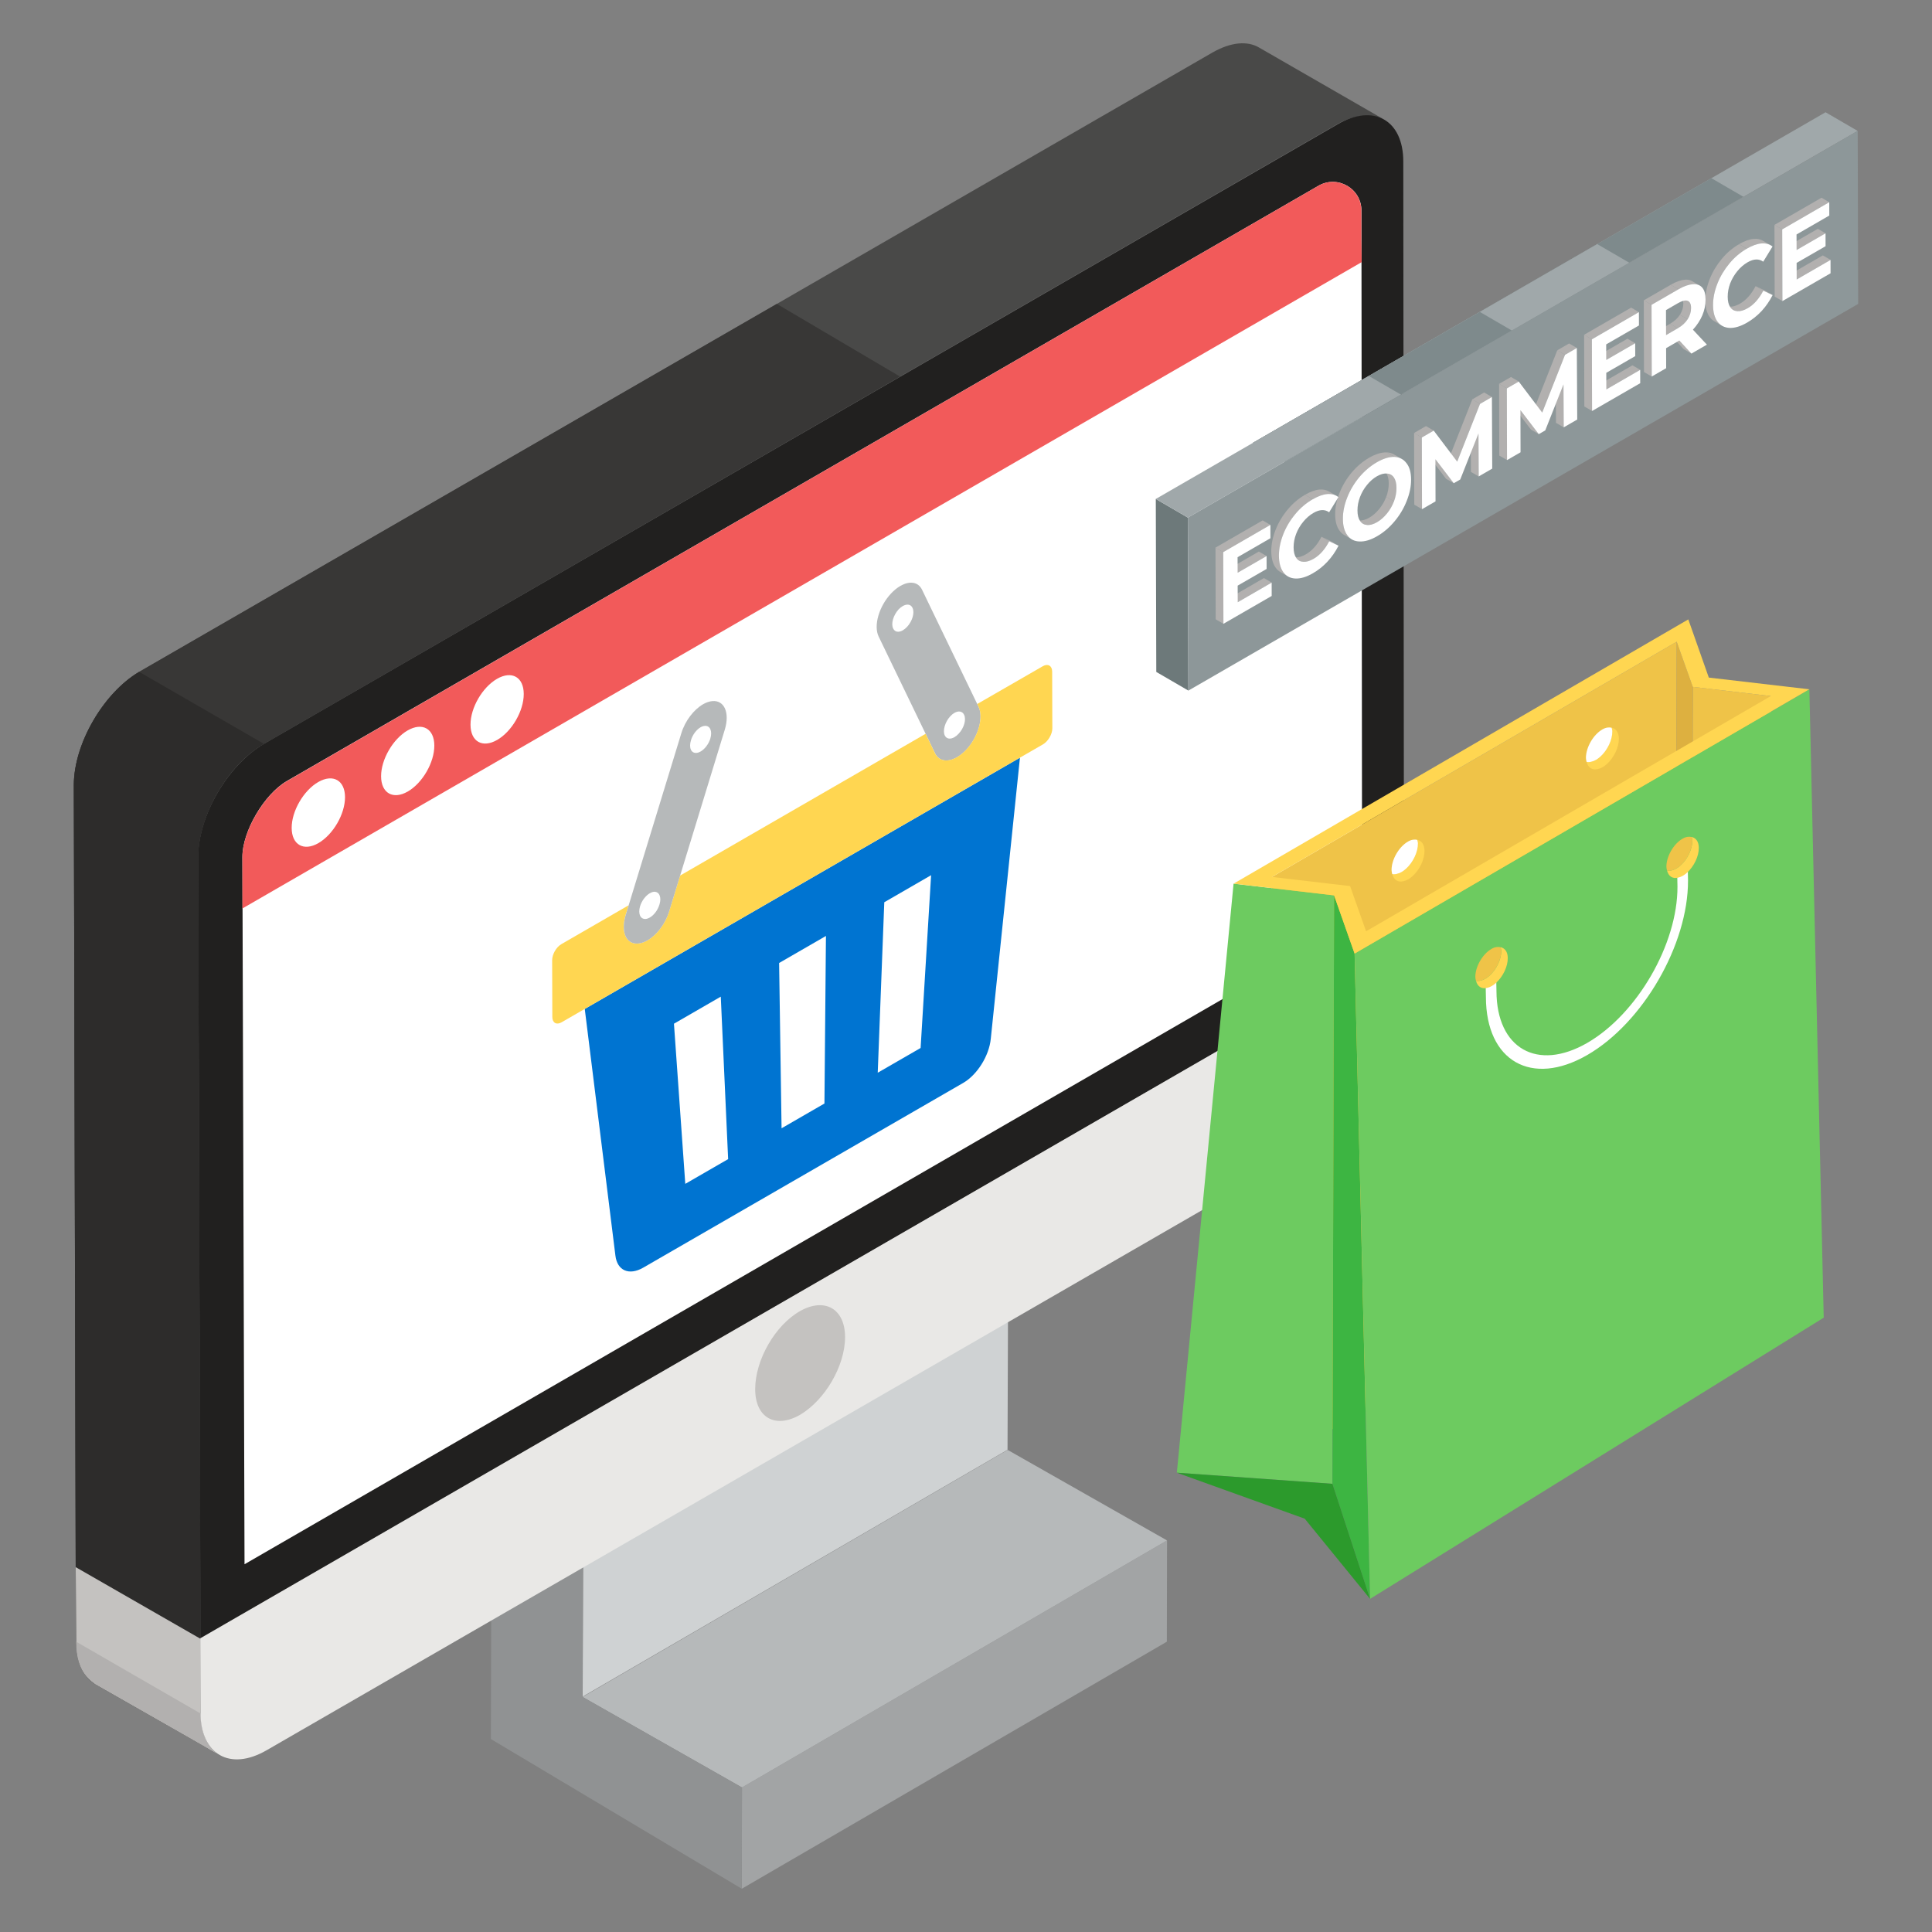 <svg id="Layer_1" enable-background="new 0 0 67 67" height="512" viewBox="0 0 67 67" width="512" xmlns="http://www.w3.org/2000/svg"><rect x="0" y="0" width="67" height="67" fill="#808080" stroke="none"/><g><g><g><g><g><g><g><path d="m34.958 45.168-.018 5.11-14.733 8.558.018-5.092z" fill="#cfd2d3"/><path d="m18.421 52.417 13.309-7.734 2.379 1.565-13.309 7.734z" fill="#eaf0f6"/><path d="m25.731 61.988 14.741-8.567-.007 3.512-14.741 8.567z" fill="#a2a4a5"/><path d="m20.204 58.849 14.741-8.567 5.527 3.139-14.741 8.567z" fill="#b6b9ba"/><path d="m20.218 53.749-.014 5.1 5.527 3.139-.007 3.512-8.701-5.192.022-8.612z" fill="#909293"/><path d="m40.473 53.415-.014 3.525-14.729 8.554-8.703-5.181.014-8.611 14.744-8.568 3.176 2.043-.014 5.101z" fill="none"/><path d="m48.009 4.151c-.391-.212-1.06-.193-1.68.182l-37.177 21.463c-1.255.717-2.282 2.494-2.282 3.928l.081 27.107v2.592c.016.717.261 1.223.668 1.451l-.668-.391-3.641-2.073c-.424-.261-.668-.766-.668-1.483l-.016-2.575-.065-27.124c0-1.434 1.027-3.195 2.266-3.928l37.23-21.484c.636-.359 1.206-.408 1.614-.163z" fill="#494948"/><path d="m31.211 13.058-22.059 12.737c-1.255.717-2.281 2.495-2.281 3.929l.082 27.106v2.592c.015.717.259 1.223.667 1.452l-.667-.391-3.643-2.073c-.423-.261-.667-.767-.667-1.484l-.017-2.575-.065-27.124c0-1.437 1.028-3.195 2.266-3.929l22.112-12.759z" fill="#383736"/><path d="m6.871 29.724.082 27.106-4.328-2.483-.065-27.119c0-1.437 1.028-3.195 2.266-3.929l4.325 2.496c-1.255.717-2.281 2.495-2.281 3.929z" fill="#2d2c2b"/><path d="m48.689 32.713-41.737 24.119-.081-27.107c0-1.434 1.027-3.195 2.282-3.928l37.23-21.484c1.255-.734 2.282-.147 2.282 1.288z" fill="#21201f"/><path d="m8.406 29.719c0-.889.749-2.171 1.542-2.634 0 0 28.831-16.637 35.774-20.643.664-.383 1.491.094 1.492.861.005 5.841.022 24.548.022 24.548l-38.756 22.396z" fill="#fff"/><path d="m47.221 9.091-38.815 22.414v-1.787c0-.883.753-2.168 1.546-2.63 0 0 28.827-16.642 35.773-20.647.662-.381 1.486.1 1.486.863 0.0.743 0 1.335.01 1.787z" fill="#f25a5a"/><path d="m7.62 60.874-.668-.391-3.642-2.076c-.098-.065-.196-.147-.277-.244-.261-.277-.391-.701-.391-1.223l-.016-2.592 4.327 2.484v2.592c.016.717.261 1.223.668 1.451z" fill="#c4c2c0"/><path d="m7.62 60.87-.663-.385-3.65-2.079c-.093-.066-.199-.146-.279-.239-.252-.279-.385-.703-.385-1.234l4.313 2.49c.013.717.252 1.221.663 1.446z" fill="#b2b0af"/><path d="m48.689 32.713.007 2.586c.004 1.446-1.012 3.206-2.27 3.932l-37.181 21.467c-1.265.731-2.288.148-2.292-1.298l-.007-2.586z" fill="#e9e8e6"/><path d="m29.306 46.368c0 1.005-.699 2.185-1.558 2.695-.859.495-1.559.102-1.559-.889 0-1.005.685-2.214 1.559-2.709.859-.481 1.558-.073 1.558.903z" fill="#c4c2c0"/></g></g></g></g><g><g><path d="m11.035 27.121c.51-.294.928-.063.93.522.002.589-.414 1.302-.924 1.596-.506.292-.925.062-.926-.528-.002-.586.414-1.298.92-1.59z" fill="#fff"/></g><g><path d="m14.136 25.331c.51-.294.925-.062.926.524.002.589-.411 1.3-.92 1.594-.506.292-.925.062-.926-.528-.002-.586.414-1.298.92-1.59z" fill="#fff"/></g><g><path d="m17.237 23.541c.51-.294.925-.062.926.524.002.589-.411 1.3-.92 1.594s-.925.062-.926-.528c-.002-.586.411-1.296.92-1.59z" fill="#fff"/></g></g><g><g><g><path d="m33.937 24.511c.18.376-.011 1.041-.423 1.485-.106.113-.216.202-.324.264-.318.184-.622.146-.76-.129l-.329-.681-1.631-3.377c-.18-.376.011-1.041.428-1.488.106-.114.216-.202.325-.265.317-.183.62-.147.754.133l1.914 3.964zm-2.484-2.768c.188-.203.274-.496.191-.665-.059-.125-.195-.142-.339-.059-.048.028-.096.066-.143.115-.183.201-.27.499-.187.662.059.128.194.144.335.062.048-.028.097-.067.143-.116m1.793 3.701c.188-.198.27-.494.187-.657-.059-.124-.194-.145-.336-.063-.048.027-.096.067-.142.117-.183.196-.27.499-.191.665.061.124.195.141.334.06.05-.029.1-.069.148-.122" fill="#b6b9ba"/></g></g><g><g><path d="m20.279 34.989 15.092-8.713-1.011 9.744c-.058.598-.474 1.256-.961 1.537l-11.092 6.404c-.491.283-.905.105-.966-.424zm11.647 1.354.364-5.992-1.624.938-.227 5.912zm-8.161 4.712 1.486-.858-.255-5.634-1.624.938zm4.826-2.786.052-5.811-1.624.938.085 5.732z" fill="#0074d1"/></g></g><g><g><path d="m36.161 23.105c.179-.103.326-.019.327.186l.006 1.966c.001.2-.146.454-.325.557l-16.693 9.638c-.179.103-.322.017-.322-.184l-.006-1.966c-.001-.206.141-.456.32-.56l2.332-1.347-.102.333c-.178.583.012 1.028.43.992.107-.009.218-.048.327-.111.317-.183.617-.568.749-1.001l.381-1.244 8.514-4.916.329.681c.138.275.441.313.76.129.108-.063.218-.151.324-.264.412-.444.603-1.109.423-1.485l-.046-.095z" fill="#ffd651"/></g></g><g><g><path d="m24.705 24.313c.418-.035.608.409.43.992l-1.549 5.06-.381 1.244c-.132.434-.432.818-.749 1.001-.109.063-.22.102-.327.111-.418.035-.608-.409-.43-.992l.102-.333 1.828-5.971c.132-.431.434-.818.752-1.002.108-.062.218-.101.325-.11zm-1.836 7.058c.082-.258-.006-.456-.19-.445-.047.005-.095.022-.143.05-.144.083-.28.258-.338.45-.077.261.006.456.194.442.047-.004.095-.021.143-.049.141-.081.275-.253.333-.448m1.766-5.761c.077-.256-.01-.453-.194-.437-.047.003-.097.02-.145.048-.14.081-.274.254-.331.444-.082.264.001.459.19.445.047-.004.095-.021.143-.049.141-.081.277-.254.338-.45" fill="#b6b9ba"/></g></g></g></g><g><g><g><g><g><g><g enable-background="new"><g><path d="m58.705 23.821-.058 20.406-.558-1.566.058-20.406z" fill="#ddb040"/></g><g><path d="m61.411 24.139.324 21.522-3.088-1.435.058-20.406z" fill="#efc348"/></g><g><path d="m58.147 22.254-.058 20.406-14.036 8.157.058-20.406z" fill="#efc348"/></g><g><path d="m46.265 31.05-.058 20.406-5.395-.385 1.967-20.426z" fill="#6dcb60"/></g><g><path d="m46.976 33.068.537 22.38-1.306-3.992.058-20.406z" fill="#3db542"/></g><g><path d="m62.747 23.903.498 21.793-15.731 9.751-.537-22.38z" fill="#6dcb60"/></g><g><path d="m59.26 23.498 3.486.406-15.77 9.165-.711-2.018-3.486-.406 15.77-9.165zm-11.886 8.798 14.036-8.157-2.706-.318-.558-1.566-14.036 8.157 2.71.316z" fill="#ffd651"/></g></g></g><path d="m47.513 55.448-2.267-2.782-4.434-1.594 5.395.385z" fill="#2c9a2c"/><g><g><path d="m58.53 30.077.009.46c.006 2.218-1.562 4.934-3.494 6.05-1.93 1.114-3.508.215-3.515-2.003l-.009-.456c.057-.007.118-.024.184-.062.066-.038.127-.091.182-.153l.009.46c.006 1.989 1.417 2.793 3.148 1.794 1.733-1.001 3.135-3.429 3.129-5.418l-.009-.457c.055-.004.118-.023.184-.061.066-.038.129-.092.182-.153z" fill="#fff"/></g></g><g><path d="m52.039 32.848c.009.04.024.075.025.124.003.296-.169.647-.406.861-.024.019-.047.04-.072.059-.025.019-.051.036-.077.051-.055.031-.107.052-.159.063-.059.016-.113.018-.163.008.049.197.194.295.387.244.052-.011.104-.032.159-.063.026-.015.052-.033.077-.051.024-.019.048-.04.072-.059.237-.214.409-.565.406-.861-.001-.219-.103-.344-.249-.376z" fill="#ffd651"/><path d="m51.349 34.006c.052-.011.104-.032.159-.063.026-.015.052-.033.077-.051.024-.019.048-.04.072-.059.237-.214.409-.565.406-.861-0-.049-.015-.083-.025-.124-.09-.019-.194-.011-.311.057-.002.001-.003.002-.005.003-.311.179-.56.614-.559.971.001.052.012.093.023.136.049.01.104.008.163-.008z" fill="#efc348"/></g><g><path d="m58.664 29.025c.009.04.024.075.025.124.003.296-.169.647-.406.861-.024.019-.047.04-.072.059-.025.019-.051.036-.077.051-.055.031-.107.052-.159.063-.059.016-.113.018-.163.008.049.197.194.295.387.244.052-.011.104-.032.159-.063.026-.015.052-.033.077-.051.024-.019.048-.04.072-.059.237-.214.409-.565.406-.861-.001-.219-.103-.344-.249-.376z" fill="#ffd651"/><path d="m57.975 30.184c.052-.011.104-.032.159-.063.026-.015.052-.033.077-.051.024-.019.048-.04.072-.059.237-.214.409-.565.406-.861-0-.049-.015-.083-.025-.124-.09-.019-.194-.011-.311.057-.002.001-.003.002-.005.003-.311.179-.56.614-.559.971.001.052.012.093.023.136.049.01.104.008.163-.008z" fill="#efc348"/></g><g><path d="m49.149 29.124c.009.041.025.076.025.126.003.301-.172.658-.413.876-.024.02-.048.041-.073.06-.026.019-.052.037-.078.052-.056.032-.109.053-.162.064-.06.016-.115.018-.166.008.05.201.197.3.393.248.053-.011.106-.032.162-.064.027-.016.053-.033.078-.052.025-.019.049-.04.073-.06.241-.218.416-.575.413-.876-.001-.223-.104-.35-.253-.382z" fill="#ffd651"/><path d="m48.447 30.303c.053-.011.106-.032.162-.064.027-.016.053-.033.078-.052.025-.019.049-.041.073-.06.241-.218.416-.575.413-.876-0-.05-.016-.085-.025-.126-.092-.02-.197-.011-.317.058-.002.001-.003.002-.005.003-.316.183-.569.624-.568.988.001.053.013.095.023.138.05.01.106.008.166-.008z" fill="#fff"/></g><g><path d="m55.889 25.235c.009.041.025.076.025.126.003.301-.172.658-.413.876-.024.02-.048.041-.073.06-.026.019-.052.037-.078.052-.056.032-.109.053-.162.064-.06.016-.115.018-.166.008.05.201.197.3.393.248.053-.011.106-.032.162-.064.027-.016.053-.033.078-.052.025-.019.049-.04.073-.06.241-.218.416-.575.413-.876-.001-.223-.104-.35-.253-.382z" fill="#ffd651"/><path d="m55.188 26.414c.053-.011.106-.032.162-.064.027-.016.053-.033.078-.052.025-.019.049-.041.073-.06.241-.218.416-.575.413-.876-0-.05-.016-.085-.025-.126-.092-.02-.197-.011-.317.058-.002.001-.003.002-.005.003-.316.183-.569.624-.568.988.001.053.013.095.023.138.05.01.106.008.166-.008z" fill="#fff"/></g></g></g></g></g></g><g><g><g enable-background="new"><g><path d="m41.212 23.949-1.113-.647-.017-5.999 1.113.647z" fill="#6d797a"/></g><g><path d="m44.557 16.009-1.113-.647 19.865-11.469 1.113.647z" fill="#a0a8aa"/></g><g><path d="m44.557 16.009-1.113-.647 15.905-9.183 1.113.647z" fill="#7e8a8c"/></g><g><path d="m44.557 16.009-1.113-.647 11.946-6.897 1.113.647z" fill="#a0a8aa"/></g><g><path d="m44.557 16.009-1.113-.647 7.874-4.546 1.113.647z" fill="#7e8a8c"/></g><g><path d="m41.195 17.95-1.113-.647 7.388-4.265 1.113.647z" fill="#a0a8aa"/></g><g><path d="m64.423 4.54.017 5.999-23.228 13.41-.017-5.999z" fill="#8d9799"/></g></g></g></g><g><path d="m47.268 18.163-.268-.156c.041.024.088.038.141.041.101.01.219-.023.344-.095.128-.074.243-.176.347-.304.104-.128.184-.266.242-.42l.268.156c-.059.154-.138.292-.242.42-.104.128-.218.23-.347.304-.125.072-.243.104-.344.095-.053-.004-.1-.018-.141-.041z" fill="#b2b0af"/><path d="m47.969 16.307.268.156c.04.023.074.055.103.098.059.09.088.209.088.361 0.0.156-.027.307-.086.465l-.268-.156c.059-.158.086-.31.086-.465-0-.152-.029-.271-.088-.361-.029-.042-.063-.074-.103-.098z" fill="#b2b0af"/><path d="m48.347 15.761.268.156c-.075-.044-.163-.068-.26-.074l-.268-.156c.098.005.185.03.26.074z" fill="#b2b0af"/><path d="m46.883 18.708-.268-.156c-.061-.035-.113-.083-.158-.144-.101-.137-.154-.323-.155-.57-.001-.243.051-.493.151-.743.1-.254.242-.492.422-.708.18-.212.382-.384.604-.512.226-.13.427-.191.608-.187l.268.156c-.181-.003-.382.057-.608.187-.222.128-.424.3-.604.512-.18.216-.322.454-.422.708-.1.25-.152.499-.151.743.001.247.053.433.155.57.045.061.097.109.158.144z" fill="#b2b0af"/><path d="m48.777 16.064c.105.131.157.321.158.564.001.247-.051.493-.154.749-.1.254-.242.492-.419.702-.18.216-.382.388-.607.518-.222.128-.424.189-.605.181-.181-.003-.324-.077-.425-.214-.101-.137-.154-.323-.155-.57-.001-.243.051-.493.151-.743.1-.254.242-.492.422-.708.18-.212.382-.384.604-.512.226-.13.427-.191.608-.187.177.009.32.083.422.22zm-.435 1.322c.059-.158.086-.31.086-.465-0-.152-.029-.271-.088-.361-.059-.086-.14-.131-.244-.139-.104-.008-.219.023-.348.097-.125.072-.243.176-.344.302-.104.128-.184.266-.242.42-.059.158-.086.309-.086.461 0.0.156.029.275.088.365.059.086.14.131.244.139.101.01.219-.023.344-.095.128-.074.243-.176.347-.304.104-.128.184-.266.242-.42" fill="#fff"/><path d="m46.096 18.771-.268-.156.324.153.268.156z" fill="#b2b0af"/><path d="m45.787 17.585.268.156c.013.007.025.016.038.025l-.268-.156c-.012-.009-.025-.017-.038-.025z" fill="#b2b0af"/><path d="m45.051 19.441-.268-.156c.042.024.09.038.146.041.104.008.223-.025.358-.103.215-.124.396-.328.541-.608l.268.156c-.145.28-.326.484-.541.608-.135.078-.254.11-.358.103-.056-.003-.104-.017-.146-.041z" fill="#b2b0af"/><path d="m46.088 17.044.268.156c-.093-.054-.202-.075-.324-.067-.153.012-.32.073-.507.181l-.268-.156c.188-.108.354-.169.507-.181.123-.009.231.013.324.067z" fill="#b2b0af"/><path d="m44.668 19.992-.268-.156c-.061-.035-.113-.083-.158-.145-.101-.137-.154-.327-.155-.574-.001-.243.051-.493.151-.747.1-.254.239-.485.419-.701.177-.214.378-.382.6-.51l.268.156c-.222.128-.424.296-.6.51-.18.216-.319.448-.419.701-.1.254-.152.503-.151.747.001.247.053.437.155.574.045.061.098.109.158.145z" fill="#b2b0af"/><path d="m45.525 17.314c.188-.108.354-.169.507-.181.15-.01.278.023.383.107l-.322.526c-.146-.107-.327-.103-.543.021-.135.078-.253.182-.357.31-.107.13-.187.268-.246.422-.059.158-.086.309-.086.461 0.0.156.029.275.088.365.059.086.14.131.247.137.104.008.223-.025.358-.103.215-.124.396-.328.541-.608l.324.153c-.104.204-.232.39-.385.554-.153.164-.319.296-.507.404-.222.128-.42.187-.598.181-.181-.007-.32-.079-.422-.216-.101-.137-.154-.327-.155-.574-.001-.243.051-.493.151-.747.1-.254.239-.485.419-.701.177-.214.378-.382.6-.51z" fill="#fff"/><path d="m42.923 20.883-.268-.156 1.177-.68.268.156z" fill="#b2b0af"/><path d="m42.92 19.862-.268-.156 1.004-.579.268.156z" fill="#b2b0af"/><path d="m42.427 21.633-.268-.156-.007-2.486.268.156z" fill="#b2b0af"/><path d="m42.42 19.147-.268-.156 1.636-.944.268.156z" fill="#b2b0af"/><path d="m44.056 18.202.001.463-1.139.658.002.539 1.004-.579.001.447-1.004.579.002.575 1.177-.68.001.463-1.674.966-.007-2.486z" fill="#fff"/><path d="m51.279 16.522-.268-.156-.008-1.49.268.156z" fill="#b2b0af"/><path d="m50.534 16.009-.268-.156.791-2.003.268.156z" fill="#b2b0af"/><path d="m51.324 14.006-.268-.156.413-.239.268.156z" fill="#b2b0af"/><path d="m50.414 16.758-.268-.156-.635-.832.268.156z" fill="#b2b0af"/><path d="m49.307 15.171-.268-.156.413-.239.268.156z" fill="#b2b0af"/><path d="m49.314 17.657-.268-.156-.007-2.486.268.156z" fill="#b2b0af"/><path d="m51.738 13.767.011 2.484-.469.271-.008-1.49-.632 1.596-.226.13-.635-.832.004 1.461-.469.271-.007-2.486.413-.239.814 1.077.791-2.003z" fill="#fff"/><path d="m54.228 14.82-.268-.156-.008-1.49.268.156z" fill="#b2b0af"/><path d="m53.482 14.307-.268-.156.791-2.003.268.156z" fill="#b2b0af"/><path d="m54.273 12.304-.268-.156.41-.237.268.156z" fill="#b2b0af"/><path d="m53.362 15.056-.268-.156-.635-.832.268.156z" fill="#b2b0af"/><path d="m52.255 13.469-.268-.156.413-.239.268.156z" fill="#b2b0af"/><path d="m52.262 15.955-.268-.156-.007-2.486.268.156z" fill="#b2b0af"/><path d="m54.683 12.067.014 2.482-.469.271-.008-1.49-.632 1.596-.226.13-.635-.832.004 1.461-.469.271-.007-2.486.413-.239.814 1.077.791-2.003z" fill="#fff"/><path d="m55.706 13.503-.268-.156 1.174-.678.268.156z" fill="#b2b0af"/><path d="m55.703 12.481-.268-.156 1.004-.579.268.156z" fill="#b2b0af"/><path d="m55.211 14.252-.268-.156-.007-2.486.268.156z" fill="#b2b0af"/><path d="m55.203 11.766-.268-.156 1.632-.942.268.156z" fill="#b2b0af"/><path d="m56.836 10.824.001.463-1.136.656.002.539 1.004-.579.001.447-1.004.579.002.575 1.174-.678.001.463-1.67.964-.007-2.486z" fill="#fff"/><path d="m61.15 10.08-.268-.156.324.153.268.156z" fill="#b2b0af"/><path d="m60.841 8.893.268.156c.013.007.025.016.038.025l-.268-.156c-.012-.009-.025-.017-.038-.025z" fill="#b2b0af"/><path d="m60.104 10.747-.268-.156c.043.025.092.039.147.043.104.008.223-.025.358-.103.215-.124.396-.328.541-.608l.268.156c-.145.28-.326.484-.541.608-.135.078-.254.11-.358.103-.055-.004-.104-.018-.147-.043z" fill="#b2b0af"/><path d="m61.14 8.35.268.156c-.091-.053-.197-.075-.322-.065-.15.01-.32.073-.507.181l-.268-.156c.188-.108.358-.171.507-.181.124-.01.23.011.322.065z" fill="#b2b0af"/><path d="m59.72 11.298-.268-.156c-.06-.035-.112-.082-.157-.142-.101-.137-.154-.327-.155-.574-.001-.243.051-.493.151-.747.1-.254.242-.488.419-.701s.378-.382.6-.51l.268.156c-.222.128-.424.296-.6.51-.177.214-.319.448-.419.701-.1.254-.152.503-.151.747.001.247.053.437.155.574.044.06.097.108.157.142z" fill="#b2b0af"/><path d="m60.579 8.623c.188-.108.358-.171.507-.181.153-.012.278.023.383.107l-.322.526c-.146-.107-.327-.103-.543.021-.135.078-.253.182-.357.31-.104.128-.187.268-.246.422-.059.158-.086.309-.086.461 0.0.156.029.275.088.365.059.086.143.129.247.137.104.008.223-.025.358-.103.215-.124.396-.328.541-.608l.324.153c-.104.204-.232.39-.381.552-.153.164-.323.298-.51.406-.219.126-.42.187-.598.181-.177-.009-.32-.079-.422-.216-.101-.137-.154-.327-.155-.574-.001-.243.051-.493.151-.747.1-.254.242-.488.419-.701.177-.214.378-.382.6-.51z" fill="#fff"/><g fill="#b2b0af"><path d="m58.656 12.263-.268-.156-.419-.454.268.156z"/><path d="m58.183 11.385-.268-.156c.153-.088.264-.192.343-.314l.268.156c-.08.122-.191.226-.343.314z"/><path d="m58.281 10.287.268.156c.061.036.095.116.095.24 0.0.136-.041.267-.117.387l-.268-.156c.076-.12.118-.252.117-.387-0-.124-.034-.204-.095-.24z"/><path d="m57.777 11.619-.268-.156.406-.235.268.156z"/><path d="m58.679 9.748.268.156c-.066-.038-.147-.054-.24-.049-.143.01-.309.067-.5.177l-.268-.156c.191-.11.358-.167.5-.177.093-.006.174.01.24.049z"/><path d="m57.273 10.571-.268-.156.934-.539.268.156z"/><path d="m57.28 13.057-.268-.156-.007-2.486.268.156z"/></g><path d="m58.709 11.433.485.519-.538.311-.419-.454-.024.014-.434.251.002.694-.5.289-.007-2.486.934-.539c.191-.11.358-.167.5-.177.139-.008.251.031.327.123.077.092.112.231.112.415.001.184-.037.365-.113.545-.076.176-.187.344-.326.496zm-.182-.363c.076-.12.118-.252.117-.387-0-.14-.042-.223-.119-.251-.08-.03-.191-.001-.344.087l-.406.235.002.866.406-.235c.153-.088.264-.192.343-.314" fill="#fff"/><path d="m62.308 9.691-.268-.156 1.174-.678.268.156z" fill="#b2b0af"/><path d="m62.305 8.67-.268-.156 1.004-.579.268.156z" fill="#b2b0af"/><path d="m61.812 10.441-.268-.156-.007-2.486.268.156z" fill="#b2b0af"/><path d="m61.805 7.955-.268-.156 1.632-.942.268.156z" fill="#b2b0af"/><path d="m63.437 7.012.001.463-1.136.656.002.539 1.004-.579.001.447-1.004.579.002.575 1.174-.678.001.463-1.67.964-.007-2.486z" fill="#fff"/></g></g></g></svg>